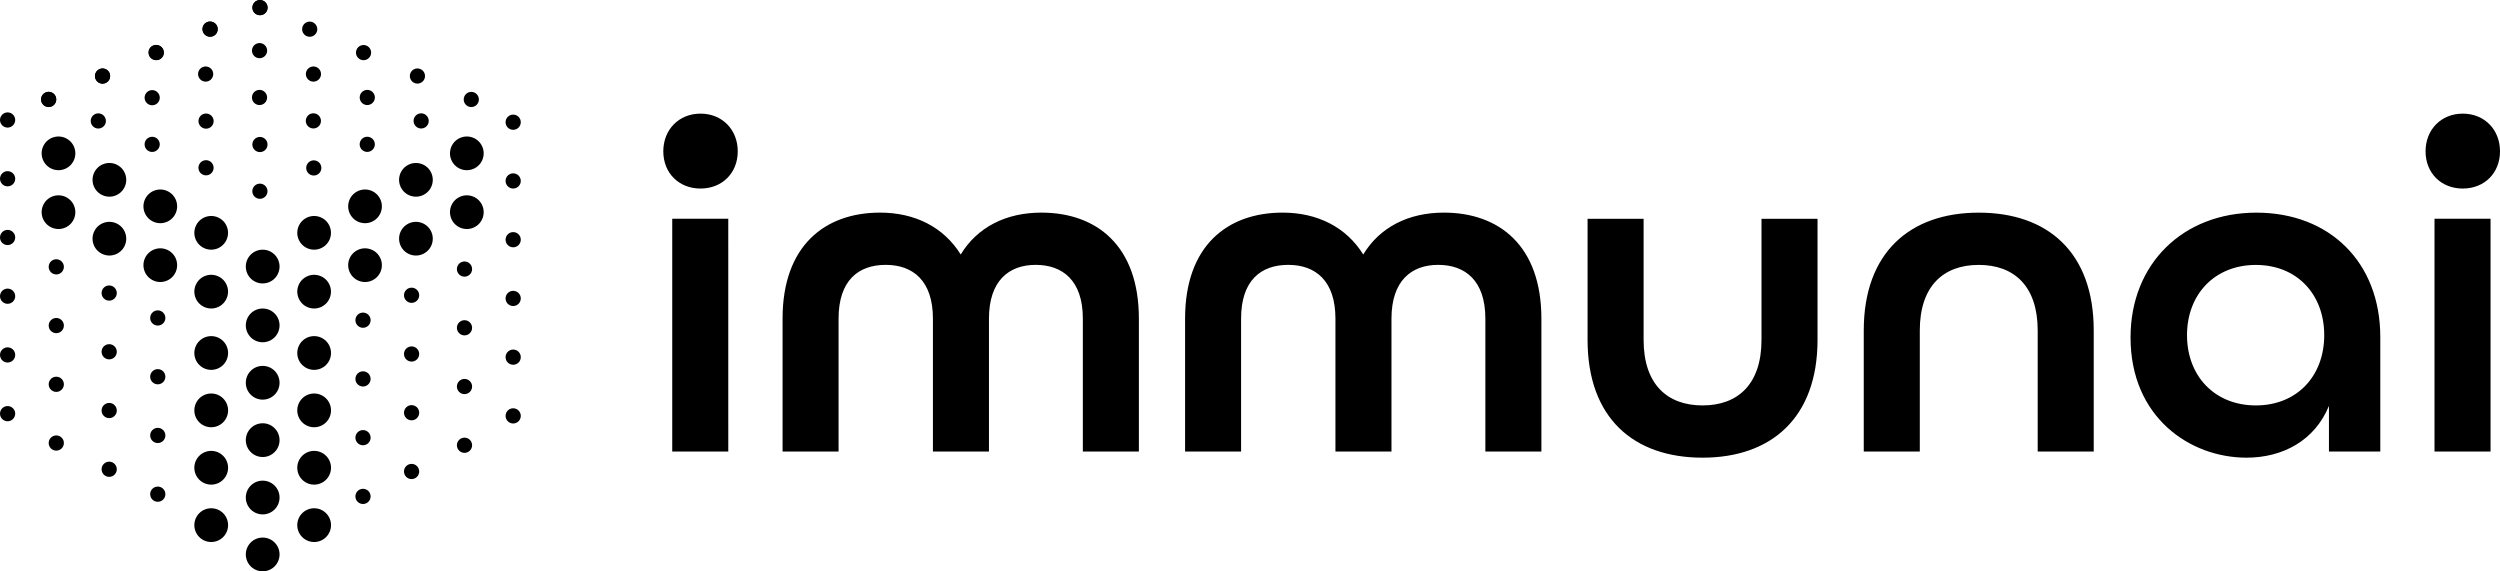 <?xml version="1.0" encoding="UTF-8"?> <svg xmlns="http://www.w3.org/2000/svg" xmlns:xlink="http://www.w3.org/1999/xlink" id="Layer_1" data-name="Layer 1" viewBox="0 0 798.6 182.49"><defs><style> .cls-1 { clip-path: url(#clippath); } .cls-2 { fill: none; } </style><clipPath id="clippath"><rect class="cls-2" width="798.6" height="182.49"></rect></clipPath></defs><g class="cls-1"><path d="M777.68,144.24h17.9V69.88h-17.9v74.36Zm9.03-84.01c6.92,0,11.89-4.97,11.89-11.89s-4.97-12.04-11.89-12.04-11.89,5.12-11.89,12.04,4.96,11.89,11.89,11.89m-66.1,69.28c-13.11,0-21.99-9.34-21.99-22.44s8.89-22.44,21.99-22.44,21.84,9.34,21.84,22.44-8.74,22.44-21.84,22.44m-3.01,16.69c11.75,0,21.84-5.56,26.36-16.54v14.59h16.4v-36.59c0-23.94-16.24-39.73-39.59-39.73s-40.19,16.24-40.19,39.88c0,25.46,18.95,38.39,37.03,38.39m-122.25-1.96h17.9v-38.69c0-14.15,7.53-20.93,18.83-20.93s18.83,6.78,18.83,20.93v38.69h17.9v-38.69c0-24.99-14.74-37.62-36.73-37.62s-36.73,12.78-36.73,37.62v38.69Zm-51.5,1.96c21.99,0,36.73-12.78,36.73-37.62v-38.69h-17.9v38.69c0,14.15-7.53,20.93-18.83,20.93s-18.83-6.78-18.83-20.93v-38.69h-17.9v38.69c0,24.99,14.74,37.62,36.73,37.62m-165.31-1.96h17.9v-42.46c0-12.2,6.33-17.17,15.07-17.17s15.07,5.12,15.07,17.17v42.46h17.9v-42.46c0-12.05,6.33-17.17,14.92-17.17s15.07,4.97,15.07,17.17v42.46h17.9v-42.46c0-23.33-13.54-33.86-31.16-33.86-11.3,0-20.48,4.66-25.75,13.38-5.42-8.72-14.6-13.38-25.75-13.38-17.62,0-31.16,10.53-31.16,33.86v42.46Zm-128.58,0h17.9v-42.46c0-12.2,6.33-17.17,15.07-17.17s15.07,5.12,15.07,17.17v42.46h17.9v-42.46c0-12.05,6.33-17.17,14.92-17.17s15.07,4.97,15.07,17.17v42.46h17.9v-42.46c0-23.33-13.54-33.86-31.16-33.86-11.3,0-20.48,4.66-25.75,13.38-5.41-8.72-14.6-13.38-25.75-13.38-17.62,0-31.16,10.53-31.16,33.86v42.46Zm-35.23,0h17.9V69.88h-17.9v74.36Zm9.03-84.01c6.92,0,11.89-4.97,11.89-11.89s-4.97-12.04-11.89-12.04-11.89,5.12-11.89,12.04,4.96,11.89,11.89,11.89"></path><path d="M16.2,53.76c2.64,1.37,5.89,.35,7.26-2.29,1.37-2.64,.35-5.89-2.29-7.26-2.64-1.37-5.89-.35-7.26,2.29-1.37,2.64-.35,5.89,2.29,7.26"></path><path d="M32.46,62.22c2.64,1.37,5.89,.35,7.26-2.29,1.37-2.64,.35-5.89-2.29-7.26-2.64-1.37-5.89-.35-7.26,2.29-1.37,2.64-.35,5.89,2.29,7.26"></path><path d="M48.72,70.69c2.64,1.37,5.89,.35,7.26-2.29,1.37-2.64,.35-5.89-2.29-7.26-2.64-1.37-5.89-.35-7.26,2.29-1.37,2.64-.35,5.89,2.29,7.26"></path><path d="M64.98,79.15c2.64,1.37,5.89,.35,7.26-2.29,1.37-2.64,.35-5.89-2.29-7.26-2.64-1.37-5.89-.35-7.26,2.29-1.37,2.64-.35,5.89,2.29,7.26"></path><path d="M151.61,53.76c-2.64,1.37-5.89,.35-7.26-2.29-1.37-2.64-.35-5.89,2.29-7.26,2.64-1.37,5.89-.35,7.26,2.29,1.37,2.64,.35,5.89-2.29,7.26"></path><path d="M135.35,62.22c-2.64,1.37-5.89,.35-7.26-2.29-1.37-2.64-.35-5.89,2.29-7.26,2.64-1.37,5.89-.35,7.26,2.29,1.37,2.64,.35,5.89-2.29,7.26"></path><path d="M119.09,70.69c-2.64,1.37-5.89,.35-7.26-2.29-1.37-2.64-.35-5.89,2.29-7.26,2.64-1.37,5.89-.35,7.26,2.29,1.37,2.64,.35,5.89-2.29,7.26"></path><path d="M102.83,79.15c-2.64,1.37-5.89,.35-7.26-2.29-1.37-2.64-.35-5.89,2.29-7.26,2.64-1.37,5.89-.35,7.26,2.29,1.37,2.64,.35,5.89-2.29,7.26"></path><path d="M16.2,72.55c2.64,1.37,5.89,.35,7.26-2.29,1.37-2.64,.35-5.89-2.29-7.26-2.64-1.37-5.89-.35-7.26,2.29-1.37,2.64-.35,5.89,2.29,7.26"></path><path d="M32.46,81.02c2.64,1.37,5.89,.35,7.26-2.29,1.37-2.64,.35-5.89-2.29-7.26-2.64-1.37-5.89-.35-7.26,2.29-1.37,2.64-.35,5.89,2.29,7.26"></path><path d="M48.72,89.48c2.64,1.37,5.89,.35,7.26-2.29,1.37-2.64,.35-5.89-2.29-7.26-2.64-1.37-5.89-.35-7.26,2.29-1.37,2.64-.35,5.89,2.29,7.26"></path><path d="M64.98,97.94c2.64,1.37,5.89,.35,7.26-2.29,1.37-2.64,.35-5.89-2.29-7.26-2.64-1.37-5.89-.35-7.26,2.29-1.37,2.64-.35,5.89,2.29,7.26"></path><path d="M62.08,112.76c0,2.98,2.41,5.39,5.39,5.39s5.39-2.41,5.39-5.39-2.41-5.39-5.39-5.39-5.39,2.41-5.39,5.39"></path><path d="M62.08,131.09c0,2.98,2.41,5.39,5.39,5.39s5.39-2.41,5.39-5.39-2.41-5.39-5.39-5.39-5.39,2.41-5.39,5.39"></path><path d="M62.08,149.42c0,2.98,2.41,5.39,5.39,5.39s5.39-2.41,5.39-5.39-2.41-5.39-5.39-5.39-5.39,2.41-5.39,5.39"></path><path d="M62.08,167.75c0,2.98,2.41,5.39,5.39,5.39s5.39-2.41,5.39-5.39-2.41-5.39-5.39-5.39-5.39,2.41-5.39,5.39"></path><path d="M94.96,112.76c0,2.98,2.41,5.39,5.39,5.39s5.39-2.41,5.39-5.39-2.41-5.39-5.39-5.39-5.39,2.41-5.39,5.39"></path><path d="M94.96,131.09c0,2.98,2.41,5.39,5.39,5.39s5.39-2.41,5.39-5.39-2.41-5.39-5.39-5.39-5.39,2.41-5.39,5.39"></path><path d="M94.96,149.42c0,2.98,2.41,5.39,5.39,5.39s5.39-2.41,5.39-5.39-2.41-5.39-5.39-5.39-5.39,2.41-5.39,5.39"></path><path d="M94.96,167.75c0,2.98,2.41,5.39,5.39,5.39s5.39-2.41,5.39-5.39-2.41-5.39-5.39-5.39-5.39,2.41-5.39,5.39"></path><path d="M78.52,103.94c0,2.98,2.41,5.39,5.39,5.39s5.39-2.41,5.39-5.39-2.41-5.39-5.39-5.39-5.39,2.41-5.39,5.39"></path><path d="M78.52,122.27c0,2.98,2.41,5.39,5.39,5.39s5.39-2.41,5.39-5.39-2.41-5.39-5.39-5.39-5.39,2.41-5.39,5.39"></path><path d="M78.52,140.6c0,2.98,2.41,5.39,5.39,5.39s5.39-2.41,5.39-5.39-2.41-5.39-5.39-5.39-5.39,2.41-5.39,5.39"></path><path d="M78.52,158.93c0,2.98,2.41,5.39,5.39,5.39s5.39-2.41,5.39-5.39-2.41-5.39-5.39-5.39-5.39,2.41-5.39,5.39"></path><path d="M151.61,72.55c-2.64,1.37-5.89,.35-7.26-2.29-1.37-2.64-.35-5.89,2.29-7.26,2.64-1.37,5.89-.35,7.26,2.29,1.37,2.64,.35,5.89-2.29,7.26"></path><path d="M135.35,81.02c-2.64,1.37-5.89,.35-7.26-2.29-1.37-2.64-.35-5.89,2.29-7.26,2.64-1.37,5.89-.35,7.26,2.29,1.37,2.64,.35,5.89-2.29,7.26"></path><path d="M119.09,89.48c-2.64,1.37-5.89,.35-7.26-2.29-1.37-2.64-.35-5.89,2.29-7.26,2.64-1.37,5.89-.35,7.26,2.29,1.37,2.64,.35,5.89-2.29,7.26"></path><path d="M102.83,97.94c-2.64,1.37-5.89,.35-7.26-2.29-1.37-2.64-.35-5.89,2.29-7.26,2.64-1.37,5.89-.35,7.26,2.29,1.37,2.64,.35,5.89-2.29,7.26"></path><path d="M78.52,177.11c0,2.97,2.41,5.39,5.39,5.39s5.39-2.41,5.39-5.39-2.41-5.39-5.39-5.39-5.39,2.41-5.39,5.39"></path><path d="M78.52,85.15c0,2.98,2.41,5.39,5.39,5.39s5.39-2.41,5.39-5.39-2.41-5.39-5.39-5.39-5.39,2.41-5.39,5.39"></path><path d="M2.43,40.76c1.34,0,2.43-1.09,2.43-2.43s-1.09-2.43-2.43-2.43-2.43,1.09-2.43,2.43,1.09,2.43,2.43,2.43"></path><path d="M2.43,59.53c1.34,0,2.43-1.09,2.43-2.43s-1.09-2.43-2.43-2.43-2.43,1.09-2.43,2.43,1.09,2.43,2.43,2.43"></path><path d="M2.43,78.29c1.34,0,2.43-1.09,2.43-2.43s-1.09-2.43-2.43-2.43-2.43,1.09-2.43,2.43,1.09,2.43,2.43,2.43"></path><path d="M2.43,97.05c1.34,0,2.43-1.09,2.43-2.43s-1.09-2.43-2.43-2.43-2.43,1.09-2.43,2.43,1.09,2.43,2.43,2.43"></path><path d="M2.43,115.81c1.34,0,2.43-1.09,2.43-2.43s-1.09-2.43-2.43-2.43-2.43,1.09-2.43,2.43,1.09,2.43,2.43,2.43"></path><path d="M2.43,134.57c1.34,0,2.43-1.09,2.43-2.43s-1.09-2.43-2.43-2.43-2.43,1.09-2.43,2.43,1.09,2.43,2.43,2.43"></path><path d="M17.98,87.67c1.34,0,2.43-1.09,2.43-2.43s-1.09-2.43-2.43-2.43-2.43,1.09-2.43,2.43,1.09,2.43,2.43,2.43"></path><path d="M17.98,106.43c1.34,0,2.43-1.09,2.43-2.43s-1.09-2.43-2.43-2.43-2.43,1.09-2.43,2.43,1.09,2.43,2.43,2.43"></path><path d="M17.98,125.19c1.34,0,2.43-1.09,2.43-2.43s-1.09-2.43-2.43-2.43-2.43,1.09-2.43,2.43,1.09,2.43,2.43,2.43"></path><path d="M17.98,143.95c1.34,0,2.43-1.09,2.43-2.43s-1.09-2.43-2.43-2.43-2.43,1.09-2.43,2.43,1.09,2.43,2.43,2.43"></path><path d="M34.88,96.04c1.34,0,2.43-1.09,2.43-2.43s-1.09-2.43-2.43-2.43-2.43,1.09-2.43,2.43,1.09,2.43,2.43,2.43"></path><path d="M34.88,114.8c1.34,0,2.43-1.09,2.43-2.43s-1.09-2.43-2.43-2.43-2.43,1.09-2.43,2.43,1.09,2.43,2.43,2.43"></path><path d="M34.88,133.57c1.34,0,2.43-1.09,2.43-2.43s-1.09-2.43-2.43-2.43-2.43,1.09-2.43,2.43,1.09,2.43,2.43,2.43"></path><path d="M34.88,152.33c1.34,0,2.43-1.09,2.43-2.43s-1.09-2.43-2.43-2.43-2.43,1.09-2.43,2.43,1.09,2.43,2.43,2.43"></path><path d="M50.4,104c1.34,0,2.43-1.09,2.43-2.43s-1.09-2.43-2.43-2.43-2.43,1.09-2.43,2.43,1.09,2.43,2.43,2.43"></path><path d="M50.4,122.77c1.34,0,2.43-1.09,2.43-2.43s-1.09-2.43-2.43-2.43-2.43,1.09-2.43,2.43,1.09,2.43,2.43,2.43"></path><path d="M50.4,141.53c1.34,0,2.43-1.09,2.43-2.43s-1.09-2.43-2.43-2.43-2.43,1.09-2.43,2.43,1.09,2.43,2.43,2.43"></path><path d="M50.4,160.29c1.34,0,2.43-1.09,2.43-2.43s-1.09-2.43-2.43-2.43-2.43,1.09-2.43,2.43,1.09,2.43,2.43,2.43"></path><path d="M163.93,41.47c-1.34,0-2.43-1.09-2.43-2.43s1.09-2.43,2.43-2.43,2.43,1.09,2.43,2.43-1.09,2.43-2.43,2.43"></path><path d="M163.93,60.23c-1.34,0-2.43-1.09-2.43-2.43s1.09-2.43,2.43-2.43,2.43,1.09,2.43,2.43-1.09,2.43-2.43,2.43"></path><path d="M163.93,79c-1.34,0-2.43-1.09-2.43-2.43s1.09-2.43,2.43-2.43,2.43,1.09,2.43,2.43-1.09,2.43-2.43,2.43"></path><path d="M163.93,97.76c-1.34,0-2.43-1.09-2.43-2.43s1.09-2.43,2.43-2.43,2.43,1.09,2.43,2.43-1.09,2.43-2.43,2.43"></path><path d="M163.93,116.52c-1.34,0-2.43-1.09-2.43-2.43s1.09-2.43,2.43-2.43,2.43,1.09,2.43,2.43-1.09,2.43-2.43,2.43"></path><path d="M163.93,135.28c-1.34,0-2.43-1.09-2.43-2.43s1.09-2.43,2.43-2.43,2.43,1.09,2.43,2.43-1.09,2.43-2.43,2.43"></path><path d="M148.38,88.38c-1.34,0-2.43-1.09-2.43-2.43s1.09-2.43,2.43-2.43,2.43,1.09,2.43,2.43-1.09,2.43-2.43,2.43"></path><path d="M148.38,107.14c-1.34,0-2.43-1.09-2.43-2.43s1.09-2.43,2.43-2.43,2.43,1.09,2.43,2.43-1.09,2.43-2.43,2.43"></path><path d="M148.38,125.9c-1.34,0-2.43-1.09-2.43-2.43s1.09-2.43,2.43-2.43,2.43,1.09,2.43,2.43-1.09,2.43-2.43,2.43"></path><path d="M148.38,144.66c-1.34,0-2.43-1.09-2.43-2.43s1.09-2.43,2.43-2.43,2.43,1.09,2.43,2.43-1.09,2.43-2.43,2.43"></path><path d="M131.48,96.75c-1.34,0-2.43-1.09-2.43-2.43s1.09-2.43,2.43-2.43,2.43,1.09,2.43,2.43-1.09,2.43-2.43,2.43"></path><path d="M131.48,115.51c-1.34,0-2.43-1.09-2.43-2.43s1.09-2.43,2.43-2.43,2.43,1.09,2.43,2.43-1.09,2.43-2.43,2.43"></path><path d="M131.48,134.27c-1.34,0-2.43-1.09-2.43-2.43s1.09-2.43,2.43-2.43,2.43,1.09,2.43,2.43-1.09,2.43-2.43,2.43"></path><path d="M131.48,153.04c-1.34,0-2.43-1.09-2.43-2.43s1.09-2.43,2.43-2.43,2.43,1.09,2.43,2.43-1.09,2.43-2.43,2.43"></path><path d="M115.96,104.71c-1.34,0-2.43-1.09-2.43-2.43s1.09-2.43,2.43-2.43,2.43,1.09,2.43,2.43-1.09,2.43-2.43,2.43"></path><path d="M115.96,123.47c-1.34,0-2.43-1.09-2.43-2.43s1.09-2.43,2.43-2.43,2.43,1.09,2.43,2.43-1.09,2.43-2.43,2.43"></path><path d="M115.96,142.24c-1.34,0-2.43-1.09-2.43-2.43s1.09-2.43,2.43-2.43,2.43,1.09,2.43,2.43-1.09,2.43-2.43,2.43"></path><path d="M115.96,161c-1.34,0-2.43-1.09-2.43-2.43s1.09-2.43,2.43-2.43,2.43,1.09,2.43,2.43-1.09,2.43-2.43,2.43"></path><path d="M64.94,10.29c.53,1.23,1.96,1.79,3.19,1.26,1.23-.54,1.79-1.96,1.26-3.19-.53-1.23-1.96-1.79-3.19-1.26-1.23,.54-1.79,1.97-1.26,3.19"></path><path d="M47.73,17.77c.53,1.23,1.96,1.79,3.19,1.26,1.23-.54,1.79-1.96,1.26-3.19-.53-1.23-1.96-1.79-3.19-1.26-1.23,.54-1.79,1.97-1.26,3.19"></path><path d="M30.53,25.25c.53,1.23,1.96,1.79,3.19,1.26,1.23-.54,1.79-1.96,1.26-3.19-.53-1.23-1.96-1.79-3.19-1.26-1.23,.54-1.79,1.97-1.26,3.19"></path><path d="M13.32,32.74c.53,1.23,1.96,1.79,3.19,1.26,1.23-.54,1.79-1.96,1.26-3.19-.53-1.23-1.96-1.79-3.19-1.26-1.23,.54-1.79,1.97-1.26,3.19"></path><path d="M80.8,3.4c.53,1.23,1.96,1.79,3.19,1.26,1.23-.54,1.79-1.96,1.26-3.19-.53-1.23-1.96-1.79-3.19-1.26-1.23,.54-1.79,1.97-1.26,3.19"></path><path d="M101.16,10.29c-.54,1.23-1.97,1.79-3.19,1.26-1.23-.54-1.79-1.96-1.26-3.19,.53-1.23,1.96-1.79,3.19-1.26,1.23,.54,1.79,1.97,1.26,3.19"></path><path d="M118.36,17.77c-.54,1.23-1.97,1.79-3.19,1.26-1.23-.54-1.79-1.96-1.26-3.19,.53-1.23,1.96-1.79,3.19-1.26,1.23,.54,1.79,1.97,1.26,3.19"></path><path d="M135.57,25.25c-.54,1.23-1.97,1.79-3.19,1.26-1.23-.54-1.79-1.96-1.26-3.19,.53-1.23,1.96-1.79,3.19-1.26,1.23,.54,1.79,1.97,1.26,3.19"></path><path d="M152.78,32.74c-.54,1.23-1.97,1.79-3.19,1.26-1.23-.54-1.79-1.96-1.26-3.19,.53-1.23,1.96-1.79,3.19-1.26,1.23,.54,1.79,1.97,1.26,3.19"></path><path d="M85.3,3.4c-.54,1.23-1.97,1.79-3.19,1.26-1.23-.54-1.79-1.96-1.26-3.19,.53-1.23,1.96-1.79,3.19-1.26,1.23,.54,1.79,1.97,1.26,3.19"></path><path d="M85.14,17.14c-.54,1.23-1.97,1.79-3.19,1.26-1.23-.54-1.79-1.96-1.26-3.19,.53-1.23,1.96-1.79,3.19-1.26,1.23,.54,1.79,1.97,1.26,3.19"></path><path d="M102.35,24.62c-.54,1.23-1.97,1.79-3.19,1.26-1.23-.54-1.79-1.96-1.26-3.19,.53-1.23,1.96-1.79,3.19-1.26,1.23,.54,1.79,1.97,1.26,3.19"></path><path d="M119.55,32.1c-.54,1.23-1.97,1.79-3.19,1.26-1.23-.54-1.79-1.96-1.26-3.19,.53-1.23,1.96-1.79,3.19-1.26,1.23,.54,1.79,1.97,1.26,3.19"></path><path d="M136.76,39.59c-.54,1.23-1.97,1.79-3.19,1.26-1.23-.54-1.79-1.96-1.26-3.19,.53-1.23,1.96-1.79,3.19-1.26,1.23,.54,1.79,1.97,1.26,3.19"></path><path d="M69.29,10.25c-.54,1.23-1.97,1.79-3.19,1.26-1.23-.54-1.79-1.96-1.26-3.19,.53-1.23,1.96-1.79,3.19-1.26,1.23,.54,1.79,1.97,1.26,3.19"></path><path d="M67.92,24.62c-.54,1.23-1.97,1.79-3.19,1.26-1.23-.54-1.79-1.96-1.26-3.19,.53-1.23,1.96-1.79,3.19-1.26,1.23,.54,1.79,1.97,1.26,3.19"></path><path d="M85.13,32.1c-.54,1.23-1.97,1.79-3.19,1.26-1.23-.54-1.79-1.96-1.26-3.19,.53-1.23,1.96-1.79,3.19-1.26,1.23,.54,1.79,1.97,1.26,3.19"></path><path d="M102.33,39.58c-.54,1.23-1.97,1.79-3.19,1.26-1.23-.54-1.79-1.96-1.26-3.19,.53-1.23,1.96-1.79,3.19-1.26,1.23,.54,1.79,1.97,1.26,3.19"></path><path d="M119.54,47.07c-.54,1.23-1.97,1.79-3.19,1.26-1.23-.54-1.79-1.96-1.26-3.19,.53-1.23,1.96-1.79,3.19-1.26,1.23,.54,1.79,1.97,1.26,3.19"></path><path d="M52.06,17.73c-.54,1.23-1.97,1.79-3.19,1.26-1.23-.54-1.79-1.96-1.26-3.19,.53-1.23,1.96-1.79,3.19-1.26,1.23,.54,1.79,1.97,1.26,3.19"></path><path d="M50.84,32.17c-.54,1.23-1.97,1.79-3.19,1.26-1.23-.54-1.79-1.96-1.26-3.19,.53-1.23,1.96-1.79,3.19-1.26,1.23,.54,1.79,1.97,1.26,3.19"></path><path d="M68.05,39.65c-.54,1.23-1.97,1.79-3.19,1.26-1.23-.54-1.79-1.96-1.26-3.19,.53-1.23,1.96-1.79,3.19-1.26,1.23,.54,1.79,1.97,1.26,3.19"></path><path d="M85.26,47.13c-.54,1.23-1.97,1.79-3.19,1.26-1.23-.54-1.79-1.96-1.26-3.19,.53-1.23,1.96-1.79,3.19-1.26,1.23,.54,1.79,1.97,1.26,3.19"></path><path d="M102.46,54.61c-.54,1.23-1.97,1.79-3.19,1.26-1.23-.53-1.79-1.96-1.26-3.19,.53-1.23,1.96-1.79,3.19-1.26,1.23,.54,1.79,1.97,1.26,3.19"></path><path d="M34.99,25.27c-.54,1.23-1.97,1.79-3.19,1.26-1.23-.54-1.79-1.96-1.26-3.19,.53-1.23,1.96-1.79,3.19-1.26,1.23,.54,1.79,1.97,1.26,3.19"></path><path d="M33.63,39.6c-.54,1.23-1.97,1.79-3.19,1.26-1.23-.54-1.79-1.96-1.26-3.19,.53-1.23,1.96-1.79,3.19-1.26,1.23,.54,1.79,1.97,1.26,3.19"></path><path d="M50.84,47.08c-.54,1.23-1.97,1.79-3.19,1.26-1.23-.54-1.79-1.96-1.26-3.19,.53-1.23,1.96-1.79,3.19-1.26,1.23,.54,1.79,1.97,1.26,3.19"></path><path d="M68.04,54.56c-.54,1.23-1.97,1.79-3.19,1.26-1.23-.53-1.79-1.96-1.26-3.19,.53-1.23,1.96-1.79,3.19-1.26,1.23,.54,1.79,1.97,1.26,3.19"></path><path d="M85.25,62.05c-.54,1.23-1.97,1.79-3.19,1.26-1.23-.53-1.79-1.96-1.26-3.19,.53-1.23,1.96-1.79,3.19-1.26,1.23,.54,1.79,1.97,1.26,3.19"></path><path d="M17.77,32.71c-.54,1.23-1.97,1.79-3.19,1.26-1.23-.54-1.79-1.96-1.26-3.19,.53-1.23,1.96-1.79,3.19-1.26,1.23,.54,1.79,1.97,1.26,3.19"></path></g></svg> 